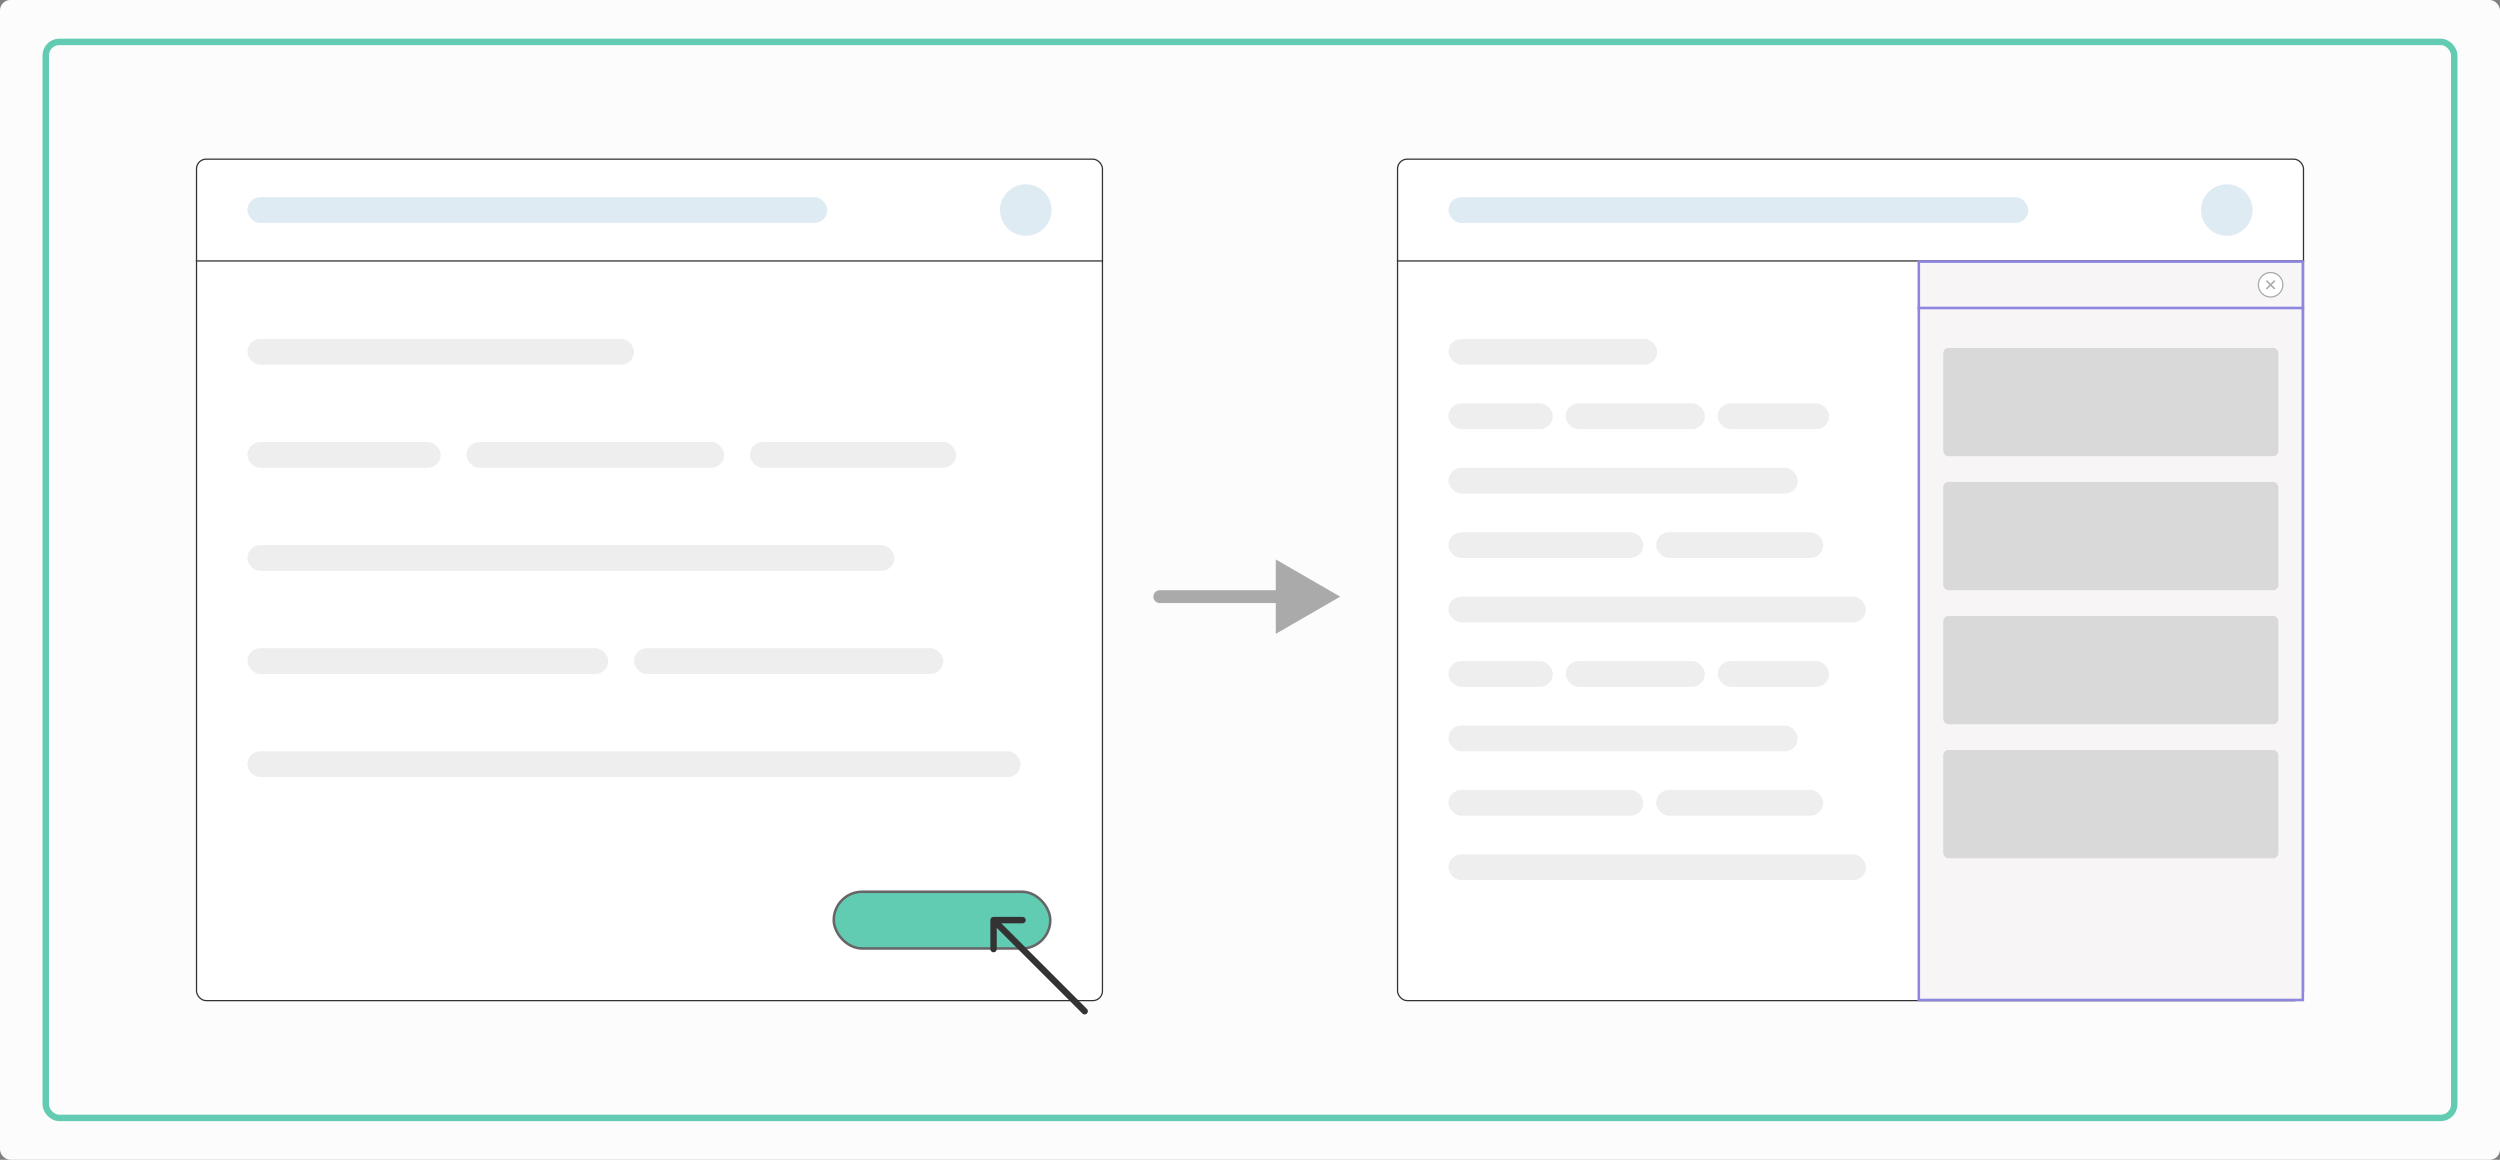 <svg width="1940" height="900" viewBox="0 0 1940 900" fill="none" xmlns="http://www.w3.org/2000/svg">
<rect x="0" y="0" width="1940" height="900" fill="#808080" stroke="none"/>
<rect width="1940" height="900" rx="8" fill="#FCFCFC"/>
<rect x="35.5" y="32.5" width="1869" height="835" rx="10.5" stroke="#62CCB3" stroke-width="5"/>
<rect x="152.5" y="123.5" width="703" height="653" rx="7.5" fill="white" stroke="#333333"/>
<rect x="647" y="692" width="168" height="44" rx="22" fill="#62CCB3" stroke="#666666" stroke-width="2"/>
<line x1="152" y1="202.5" x2="856.001" y2="202.5" stroke="#333333"/>
<circle cx="796" cy="163" r="20" fill="#DEEBF3"/>
<rect x="192" y="153" width="450" height="20" rx="10" fill="#DEEBF3"/>
<rect x="192" y="263" width="300" height="20" rx="10" fill="#EEEEEE"/>
<rect x="192" y="423" width="502" height="20" rx="10" fill="#EEEEEE"/>
<rect x="192" y="583" width="600" height="20" rx="10" fill="#EEEEEE"/>
<rect x="192" y="503" width="280" height="20" rx="10" fill="#EEEEEE"/>
<rect x="492" y="503" width="240" height="20" rx="10" fill="#EEEEEE"/>
<rect x="192" y="343" width="150" height="20" rx="10" fill="#EEEEEE"/>
<rect x="362" y="343" width="200" height="20" rx="10" fill="#EEEEEE"/>
<rect x="582" y="343" width="160" height="20" rx="10" fill="#EEEEEE"/>
<rect x="1084.5" y="123.5" width="703" height="653" rx="7.5" fill="white" stroke="#333333"/>
<line x1="1084" y1="202.5" x2="1788" y2="202.5" stroke="#333333"/>
<circle cx="1728" cy="163" r="20" fill="#DEEBF3"/>
<rect x="1124" y="153" width="450" height="20" rx="10" fill="#DEEBF3"/>
<rect x="1124" y="263" width="162" height="20" rx="10" fill="#EEEEEE"/>
<rect x="1124" y="363" width="271.08" height="20" rx="10" fill="#EEEEEE"/>
<rect x="1124" y="563" width="271.08" height="20" rx="10" fill="#EEEEEE"/>
<rect x="1124" y="463" width="324" height="20" rx="10" fill="#EEEEEE"/>
<rect x="1124" y="663" width="324" height="20" rx="10" fill="#EEEEEE"/>
<rect x="1124" y="413" width="151.2" height="20" rx="10" fill="#EEEEEE"/>
<rect x="1124" y="613" width="151.2" height="20" rx="10" fill="#EEEEEE"/>
<rect x="1285.2" y="413" width="129.6" height="20" rx="10" fill="#EEEEEE"/>
<rect x="1285.2" y="613" width="129.6" height="20" rx="10" fill="#EEEEEE"/>
<rect x="1124" y="313" width="81" height="20" rx="10" fill="#EEEEEE"/>
<rect x="1124" y="513" width="81" height="20" rx="10" fill="#EEEEEE"/>
<rect x="1215" y="313" width="108" height="20" rx="10" fill="#EEEEEE"/>
<rect x="1215" y="513" width="108" height="20" rx="10" fill="#EEEEEE"/>
<rect x="1333" y="313" width="86.4" height="20" rx="10" fill="#EEEEEE"/>
<rect x="1333" y="513" width="86.4" height="20" rx="10" fill="#EEEEEE"/>
<rect x="1489" y="203" width="298" height="573" fill="#F7F5F5" stroke="#8E86E0" stroke-width="2"/>
<line x1="1488" y1="239" x2="1788" y2="239" stroke="#8E86E0" stroke-width="2"/>
<circle cx="1762" cy="221" r="9.5" fill="white" stroke="#AAAAAA"/>
<path d="M1765.36 223.486C1765.6 223.731 1765.6 224.111 1765.36 224.356C1765.23 224.478 1765.08 224.533 1764.92 224.533C1764.76 224.533 1764.61 224.478 1764.49 224.356L1762 221.87L1759.51 224.356C1759.39 224.478 1759.24 224.533 1759.08 224.533C1758.92 224.533 1758.77 224.478 1758.64 224.356C1758.4 224.111 1758.4 223.731 1758.64 223.486L1761.13 221L1758.64 218.514C1758.4 218.269 1758.4 217.889 1758.64 217.644C1758.89 217.399 1759.27 217.399 1759.51 217.644L1762 220.13L1764.49 217.644C1764.73 217.399 1765.11 217.399 1765.36 217.644C1765.6 217.889 1765.6 218.269 1765.36 218.514L1762.87 221L1765.36 223.486Z" fill="#AAAAAA"/>
<rect x="1508" y="270" width="260" height="84" rx="4" fill="#D9D9D9"/>
<rect x="1508" y="374" width="260" height="84" rx="4" fill="#D9D9D9"/>
<rect x="1508" y="478" width="260" height="84" rx="4" fill="#D9D9D9"/>
<rect x="1508" y="582" width="260" height="84" rx="4" fill="#D9D9D9"/>
<path d="M900 458C897.239 458 895 460.239 895 463C895 465.761 897.239 468 900 468V458ZM1040 463L990 434.132V491.868L1040 463ZM900 468H995V458H900V468Z" fill="#AAAAAA"/>
<path d="M839.943 786.478C840.919 787.455 842.502 787.455 843.478 786.478C844.455 785.502 844.455 783.919 843.478 782.943L839.943 786.478ZM771 711.5C769.619 711.5 768.5 712.619 768.5 714V736.5C768.5 737.881 769.619 739 771 739C772.381 739 773.5 737.881 773.5 736.5V716.5H793.5C794.881 716.5 796 715.381 796 714C796 712.619 794.881 711.5 793.5 711.5H771ZM843.478 782.943L772.768 712.232L769.232 715.768L839.943 786.478L843.478 782.943Z" fill="#333333"/>
</svg>
